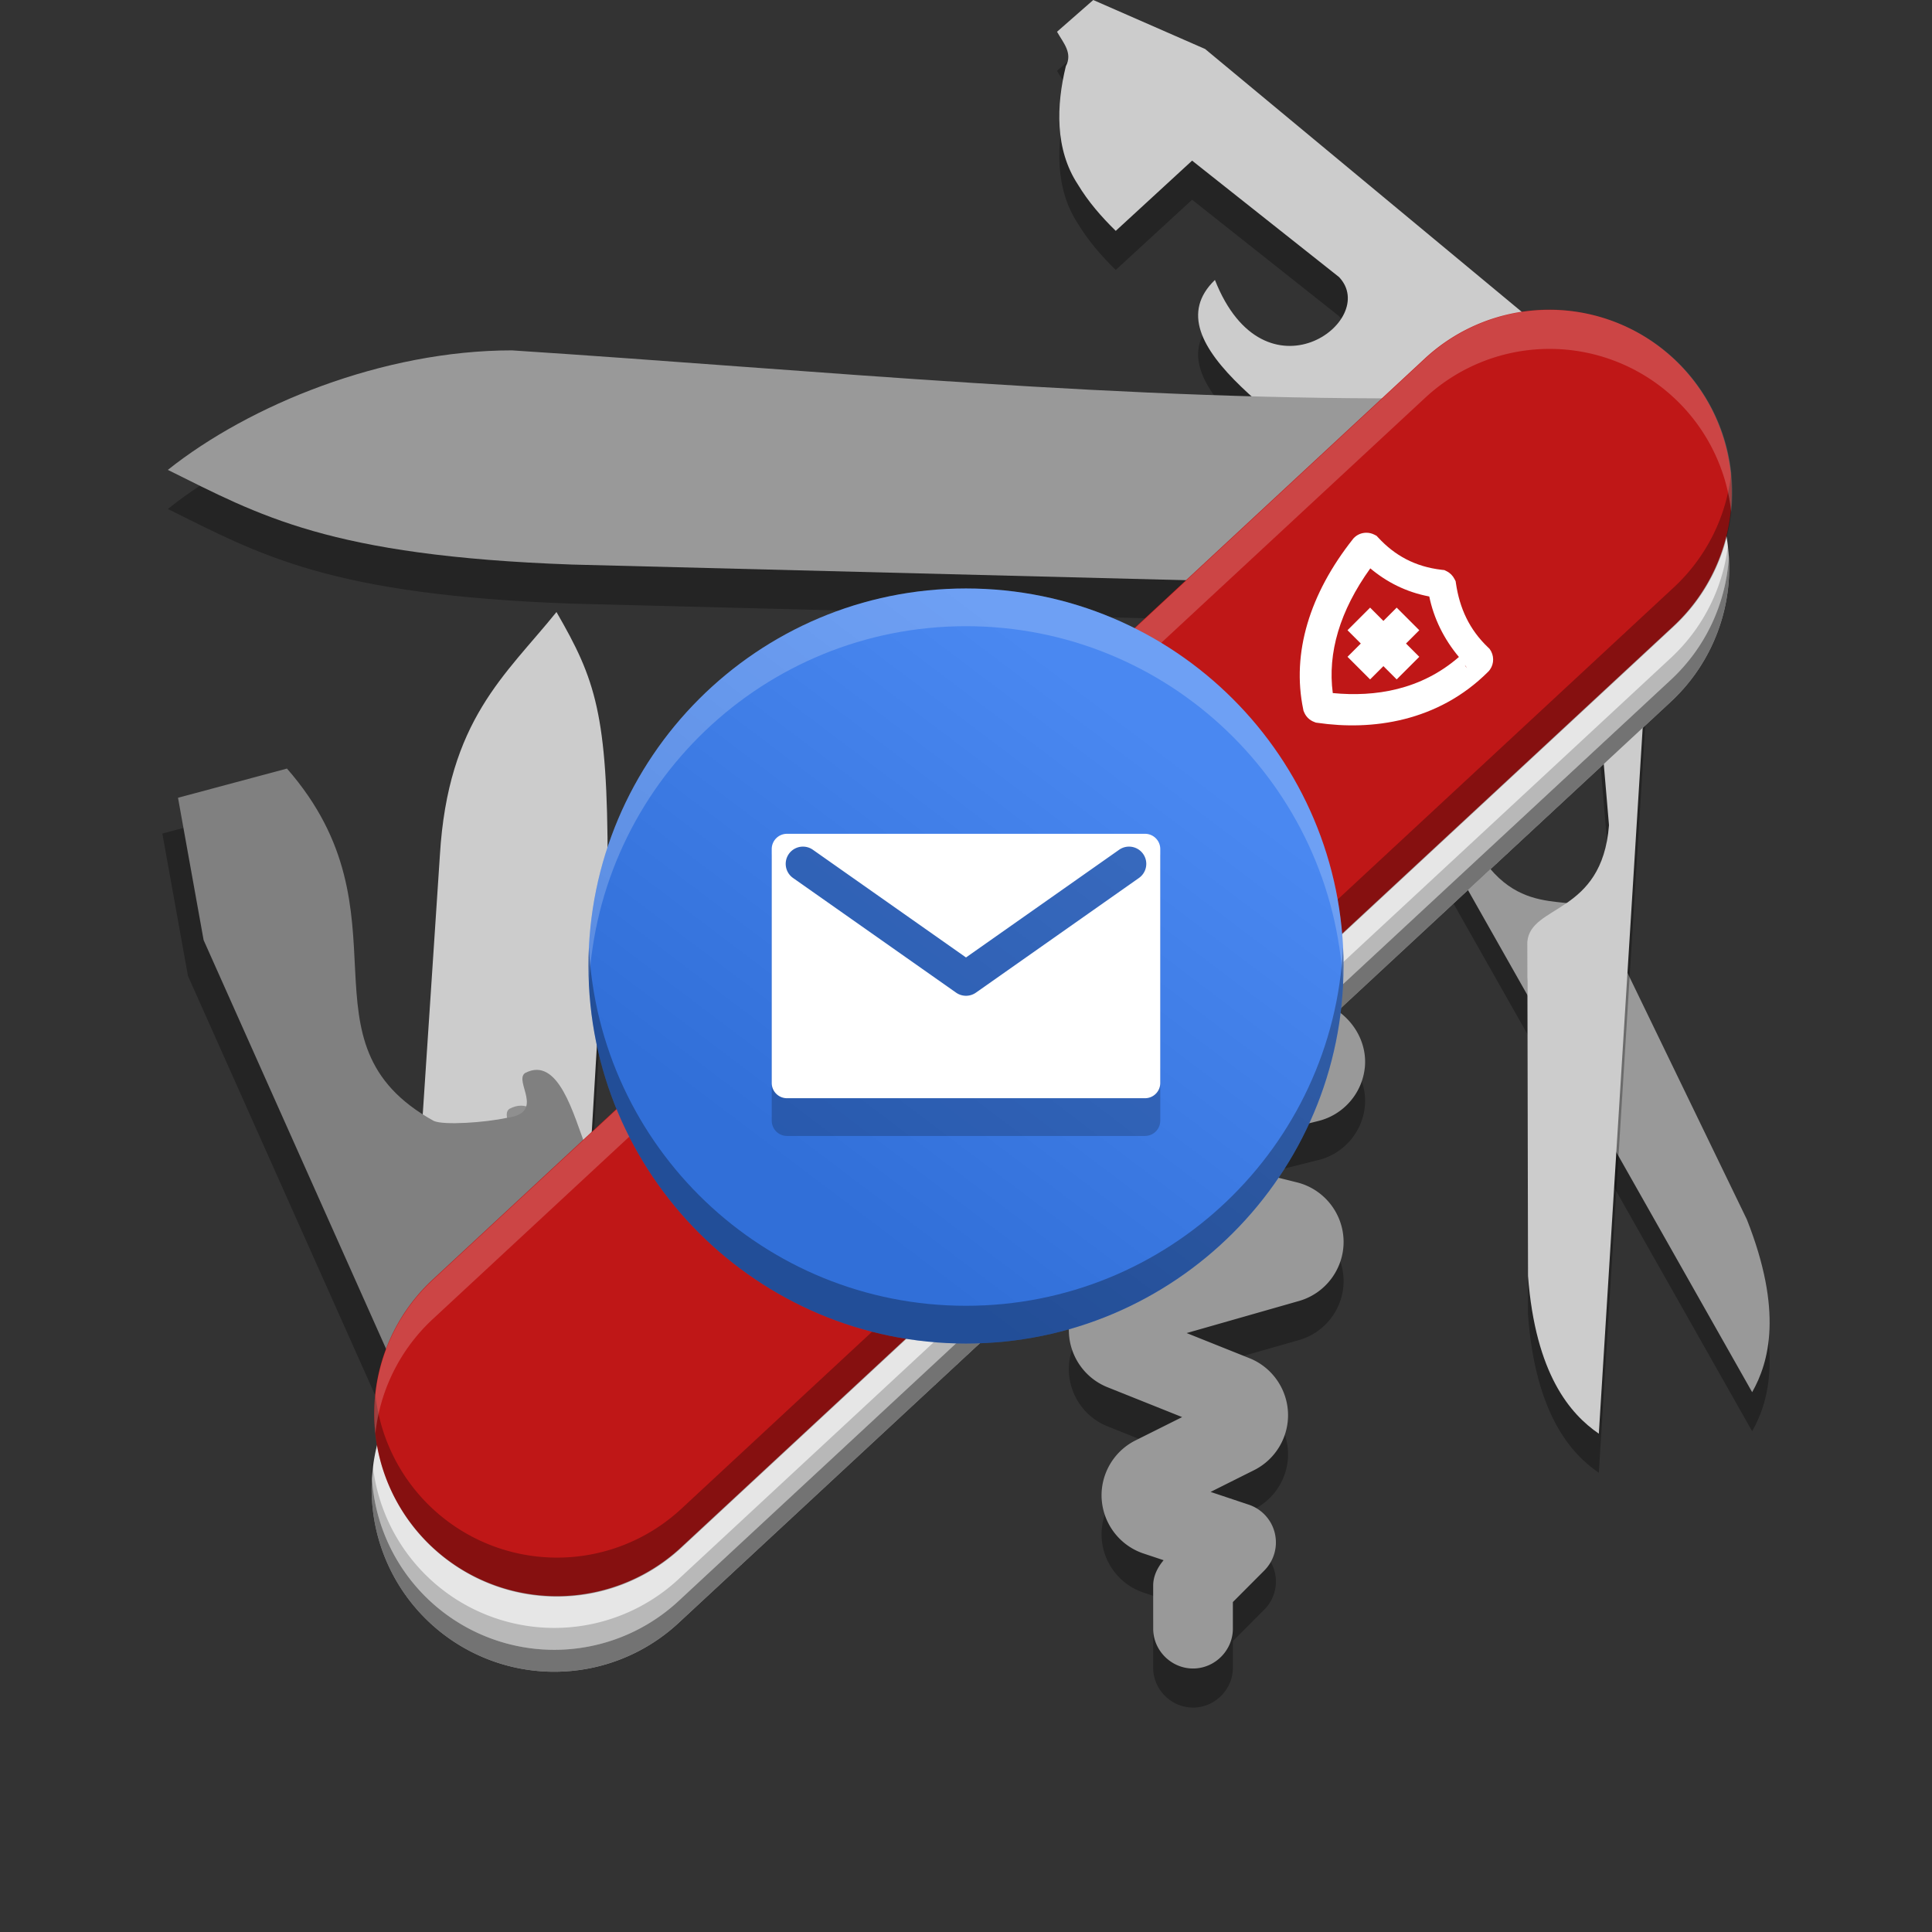 <svg width="512" height="512" version="1.1" viewBox="0 0 135.46 135.46" xmlns="http://www.w3.org/2000/svg" xmlns:xlink="http://www.w3.org/1999/xlink"><rect x="0" y="0" width="135.46" height="135.46" fill="#333333" stroke="none"/><defs><linearGradient id="a" x1="64.856" x2="88.935" y1="95.339" y2="63.465" gradientTransform="translate(-9.059 -12.719)" gradientUnits="userSpaceOnUse"><stop stop-color="#316fd8" offset="0"/><stop stop-color="#4a88f1" offset="1"/></linearGradient></defs><path d="m78.23 18.927 5.353-4.924 10.301 8.162c2.91 3.056-5.218 9.031-8.701 0.203-4.668 4.511 5.609 10.246 11.923 15.656l10.799-12.416-23.41-19.433-7.843-3.434-2.54 2.225c0.427 0.764 1.117 1.485 0.618 2.416-0.669 2.746-0.774 5.834 0.84 8.286 0.724 1.208 1.657 2.278 2.66 3.26z" opacity=".3" stroke-width="1.035"/><path d="m122.85 100.35-29.052-51.332 0.421-10.907 9.32 24.191c3.191 5.444 7.385 2.557 8.736 4.861l10.201 21.071c2.548 6.431 1.569 10.014 0.374 12.116z" opacity=".3" stroke-width="1.035"/><path d="m83.648 62.743c-1.527 0-2.794 1.266-2.794 2.794v5.354c0 2.524 1.636 4.766 4.04 5.537a1.281 1.281 0 0 0 0.004 0l1.821 0.581-9.977 2.492c-1.909 0.476-3.262 2.204-3.262 4.176 0 1.972 1.354 3.7 3.262 4.176v-0.002l8.204 2.052-6.884 1.965c-1.767 0.503-3.028 2.087-3.116 3.924-0.089 1.831 1 3.531 2.703 4.212l5.235 2.094-3.269 1.634c-1.554 0.776-2.491 2.421-2.371 4.151a1.281 1.281 0 0 0 0.002 5e-3c0.128 1.729 1.284 3.226 2.933 3.775l1.407 0.469c-0.425 0.502-0.732 1.109-0.732 1.778v3.022c0 1.527 1.266 2.793 2.794 2.793s2.793-1.266 2.793-2.793v-1.867l2.201-2.207-0.005 4e-3c0.689-0.684 0.969-1.677 0.747-2.616-0.22-0.947-0.922-1.704-1.831-2.009a1.281 1.281 0 0 0-0.002 0l-2.672-0.893 3.05-1.526c1.516-0.758 2.45-2.345 2.377-4.034-0.072-1.688-1.132-3.189-2.704-3.817l-4.402-1.761 7.881-2.25c1.867-0.533 3.156-2.269 3.123-4.212-0.034-1.942-1.379-3.632-3.263-4.102l-7.87-1.967 9.381-2.343a1.281 1.281 0 0 0 0.002 0c1.741-0.438 3.034-1.92 3.234-3.703a1.281 1.281 0 0 0 0.002-0.004c0.195-1.787-0.824-3.561-2.584-4.414a1.281 1.281 0 0 0-0.168-0.068l-6.34-2.036a1.281 1.281 0 0 0-0.002 0c-0.099-0.031-0.157-0.109-0.157-0.219v-5.354c0-1.527-1.266-2.794-2.793-2.794z" color="#000000" color-rendering="auto" dominant-baseline="auto" image-rendering="auto" opacity=".3" shape-rendering="auto" solid-color="#000000" stop-color="#000000" stroke-width="1.035" style="font-feature-settings:normal;font-variant-alternates:normal;font-variant-caps:normal;font-variant-east-asian:normal;font-variant-ligatures:normal;font-variant-numeric:normal;font-variant-position:normal;font-variation-settings:normal;inline-size:0;isolation:auto;mix-blend-mode:normal;shape-margin:0;shape-padding:0;text-decoration-color:#000000;text-decoration-line:none;text-decoration-style:solid;text-indent:0;text-orientation:mixed;text-transform:none;white-space:normal"/><path d="m11.767 35.685c6.427 3.18 11.253 6.027 28.328 6.638l54.547 1.391 6.241-13.059c-21.868 0.23-43.369-1.942-64.987-3.349-9.045 0-18.408 3.826-24.129 8.38z" opacity=".3" stroke-width="1.035"/><path d="m39.017 45.652c2.727 4.724 3.588 7.119 3.588 17.672l-1.591 26.827-12.345 5.401 2.173-32.84c0.567-9.493 4.604-12.629 8.174-17.059z" opacity=".3" stroke-width="1.035"/><path d="m83.648 60.003c-1.527 0-2.794 1.266-2.794 2.794v5.354c0 2.524 1.636 4.766 4.04 5.537a1.281 1.281 0 0 0 0.004 0l1.821 0.581-9.977 2.492c-1.909 0.476-3.262 2.204-3.262 4.176s1.354 3.7 3.262 4.176v-0.002l8.204 2.052-6.884 1.965c-1.767 0.503-3.028 2.087-3.116 3.924-0.089 1.831 1 3.531 2.703 4.212l5.235 2.094-3.269 1.634c-1.554 0.776-2.491 2.421-2.371 4.151a1.281 1.281 0 0 0 0.002 5e-3c0.128 1.729 1.284 3.226 2.933 3.775l1.407 0.469c-0.425 0.502-0.732 1.109-0.732 1.778v3.022c0 1.527 1.266 2.793 2.794 2.793s2.793-1.266 2.793-2.793v-1.867l2.201-2.207-0.005 4e-3c0.689-0.684 0.969-1.677 0.747-2.616-0.22-0.947-0.922-1.704-1.831-2.009a1.281 1.281 0 0 0-0.002 0l-2.672-0.893 3.05-1.526c1.516-0.758 2.45-2.345 2.377-4.034-0.072-1.688-1.132-3.189-2.704-3.817l-4.402-1.761 7.881-2.25c1.867-0.533 3.156-2.269 3.123-4.212-0.034-1.942-1.379-3.632-3.263-4.102l-7.87-1.967 9.381-2.343a1.281 1.281 0 0 0 0.002 0c1.741-0.438 3.034-1.92 3.234-3.703a1.281 1.281 0 0 0 0.002-0.004c0.195-1.787-0.824-3.561-2.583-4.414a1.281 1.281 0 0 0-0.168-0.068l-6.34-2.035a1.281 1.281 0 0 0-0.002 0c-0.099-0.031-0.157-0.109-0.157-0.219v-5.354c0-1.527-1.266-2.794-2.793-2.794z" color="#000000" color-rendering="auto" dominant-baseline="auto" fill="#999" image-rendering="auto" shape-rendering="auto" solid-color="#000000" stop-color="#000000" stroke-width="1.035" style="font-feature-settings:normal;font-variant-alternates:normal;font-variant-caps:normal;font-variant-east-asian:normal;font-variant-ligatures:normal;font-variant-numeric:normal;font-variant-position:normal;font-variation-settings:normal;inline-size:0;isolation:auto;mix-blend-mode:normal;shape-margin:0;shape-padding:0;text-decoration-color:#000000;text-decoration-line:none;text-decoration-style:solid;text-indent:0;text-orientation:mixed;text-transform:none;white-space:normal"/><path d="m39.017 42.912c2.727 4.724 3.588 7.119 3.588 17.672l-1.591 26.827-12.345 5.401 2.173-32.84c0.567-9.493 4.604-12.629 8.174-17.059z" fill="#ccc" stroke-width="1.035"/><path d="m11.383 58.444 7.639-2.047c8.944 10.221 0.366 19.223 10.301 24.709 0.706 0.309 3.579 0.114 5.125-0.221 2.73-0.356 0.464-2.55 1.262-3.137 2.372-1.258 3.428 3.042 4.263 5.146-3.65 1.427-1.398 2.998 0.542 2.781 0.586 4.25-3.043 10.502-4.565 15.753l-8.639-1.343-14.133-31.661z" opacity=".3" stroke-width="1.035"/><path d="m122.85 97.611-29.052-51.332 0.421-10.907 9.32 24.191c3.191 5.444 7.385 2.557 8.736 4.861l10.201 21.071c2.548 6.431 1.569 10.014 0.374 12.116z" fill="#999" stroke-width="1.035"/><path d="m78.23 16.187 5.353-4.924 10.301 8.162c2.91 3.056-5.218 9.031-8.701 0.203-4.668 4.511 5.609 10.246 11.923 15.656l10.799-12.416-23.41-19.433-7.843-3.434-2.54 2.225c0.427 0.764 1.117 1.485 0.618 2.416-0.669 2.746-0.774 5.834 0.84 8.286 0.724 1.208 1.657 2.278 2.66 3.26z" fill="#ccc" stroke-width="1.035"/><path d="m11.767 32.945c6.427 3.18 11.253 6.027 28.328 6.638l54.547 1.391 6.241-13.059c-21.868 0.23-43.369-1.942-64.987-3.349-9.045 0-18.408 3.826-24.129 8.38z" fill="#999" stroke-width="1.035"/><path d="m12.481 55.934 7.639-2.047c8.944 10.221 0.366 19.223 10.301 24.709 0.706 0.309 3.579 0.114 5.125-0.221 2.73-0.356 0.464-2.55 1.262-3.137 2.372-1.258 3.428 3.042 4.263 5.146-3.65 1.427-1.398 2.998 0.542 2.781 0.586 4.25-3.043 10.502-4.565 15.753l-8.639-1.343-14.133-31.661z" fill="#808080" stroke-width="1.035"/><path d="m112.1 103.26 3.658-58.869-5.151-9.623 2.206 25.83c-0.487 6.291-5.521 5.531-5.727 8.194l0.049 23.41c0.523 6.897 2.971 9.691 4.965 11.059z" opacity=".3" stroke-width="1.035"/><path d="m112.1 100.52 3.658-58.869-5.151-9.623 2.206 25.83c-0.487 6.291-5.521 5.531-5.727 8.194l0.049 23.41c0.523 6.897 2.971 9.691 4.965 11.059z" fill="#ccc" stroke-width="1.035"/><g transform="matrix(.968 0 0 .968 27.649 -9.292)" shape-rendering="auto"><path d="m11.768 111.98 71.873-66.722" color="#000000" color-rendering="auto" dominant-baseline="auto" fill="#d41919" image-rendering="auto" solid-color="#000000" stop-color="#000000" style="font-feature-settings:normal;font-variant-alternates:normal;font-variant-caps:normal;font-variant-east-asian:normal;font-variant-ligatures:normal;font-variant-numeric:normal;font-variant-position:normal;font-variation-settings:normal;inline-size:0;isolation:auto;mix-blend-mode:normal;shape-margin:0;shape-padding:0;text-decoration-color:#000000;text-decoration-line:none;text-decoration-style:solid;text-indent:0;text-orientation:mixed;text-transform:none;white-space:normal"/><path d="m83.329 37.506a13.229 13.229 0 0 0-8.871 3.533l-71.873 66.723a13.229 13.229 0 0 0-0.695 18.695 13.229 13.229 0 0 0 18.697 0.695l71.871-66.723a13.229 13.229 0 0 0 0.695-18.695 13.229 13.229 0 0 0-9.824-4.229z" color="#000000" color-rendering="auto" dominant-baseline="auto" fill="#e6e6e6" image-rendering="auto" solid-color="#000000" stop-color="#000000" style="font-feature-settings:normal;font-variant-alternates:normal;font-variant-caps:normal;font-variant-east-asian:normal;font-variant-ligatures:normal;font-variant-numeric:normal;font-variant-position:normal;font-variation-settings:normal;inline-size:0;isolation:auto;mix-blend-mode:normal;shape-margin:0;shape-padding:0;text-decoration-color:#000000;text-decoration-line:none;text-decoration-style:solid;text-indent:0;text-orientation:mixed;text-transform:none;white-space:normal"/><path d="m96.661 49.938a13.229 13.229 0 0 1-4.204 8.904l-71.871 66.722a13.229 13.229 0 0 1-18.697-0.696 13.229 13.229 0 0 1-3.509-8.207 13.229 13.229 0 0 0 3.509 9.794 13.229 13.229 0 0 0 18.697 0.696l71.871-66.722a13.229 13.229 0 0 0 4.204-10.492z" color="#000000" color-rendering="auto" dominant-baseline="auto" image-rendering="auto" opacity=".5" solid-color="#000000" stop-color="#000000" stroke-width=".265" style="font-feature-settings:normal;font-variant-alternates:normal;font-variant-caps:normal;font-variant-east-asian:normal;font-variant-ligatures:normal;font-variant-numeric:normal;font-variant-position:normal;font-variation-settings:normal;inline-size:0;isolation:auto;mix-blend-mode:normal;shape-margin:0;shape-padding:0;text-decoration-color:#000000;text-decoration-line:none;text-decoration-style:solid;text-indent:0;text-orientation:mixed;text-transform:none;white-space:normal"/><path d="m96.662 48.351a13.229 13.229 0 0 1-4.204 8.904l-71.871 66.723a13.229 13.229 0 0 1-18.697-0.696 13.229 13.229 0 0 1-3.509-8.207 13.229 13.229 0 0 0 3.509 9.794 13.229 13.229 0 0 0 18.697 0.696l71.871-66.723a13.229 13.229 0 0 0 4.204-10.492z" color="#000000" color-rendering="auto" dominant-baseline="auto" image-rendering="auto" opacity=".2" solid-color="#000000" stop-color="#000000" style="font-feature-settings:normal;font-variant-alternates:normal;font-variant-caps:normal;font-variant-east-asian:normal;font-variant-ligatures:normal;font-variant-numeric:normal;font-variant-position:normal;font-variation-settings:normal;inline-size:0;isolation:auto;mix-blend-mode:normal;shape-margin:0;shape-padding:0;text-decoration-color:#000000;text-decoration-line:none;text-decoration-style:solid;text-indent:0;text-orientation:mixed;text-transform:none;white-space:normal"/><path d="m83.512 32.031a13.229 13.229 0 0 0-8.871 3.533l-71.873 66.723a13.229 13.229 0 0 0-0.695 18.695 13.229 13.229 0 0 0 18.697 0.695l71.871-66.723a13.229 13.229 0 0 0 0.695-18.695 13.229 13.229 0 0 0-9.824-4.229z" color="#000000" color-rendering="auto" dominant-baseline="auto" fill="#bf1717" image-rendering="auto" solid-color="#000000" stop-color="#000000" style="font-feature-settings:normal;font-variant-alternates:normal;font-variant-caps:normal;font-variant-east-asian:normal;font-variant-ligatures:normal;font-variant-numeric:normal;font-variant-position:normal;font-variation-settings:normal;inline-size:0;isolation:auto;mix-blend-mode:normal;shape-margin:0;shape-padding:0;text-decoration-color:#000000;text-decoration-line:none;text-decoration-style:solid;text-indent:0;text-orientation:mixed;text-transform:none;white-space:normal"/><path transform="matrix(.283 0 0 .283 -39.337 -2.424)" d="m481.16 163.54a46.759 46.759 0 0 1-14.678 29.27l-254.03 235.84a46.759 46.759 0 0 1-66.088-2.457 46.759 46.759 0 0 1-12.219-26.812 46.759 46.759 0 0 0 12.219 36.812 46.759 46.759 0 0 0 66.088 2.457l254.03-235.84a46.759 46.759 0 0 0 14.678-39.27z" color="#000000" color-rendering="auto" dominant-baseline="auto" image-rendering="auto" opacity=".3" solid-color="#000000" stop-color="#000000" style="font-feature-settings:normal;font-variant-alternates:normal;font-variant-caps:normal;font-variant-east-asian:normal;font-variant-ligatures:normal;font-variant-numeric:normal;font-variant-position:normal;font-variation-settings:normal;inline-size:0;isolation:auto;mix-blend-mode:normal;shape-margin:0;shape-padding:0;text-decoration-color:#000000;text-decoration-line:none;text-decoration-style:solid;text-indent:0;text-orientation:mixed;text-transform:none;white-space:normal"/><path transform="matrix(.283 0 0 .283 -39.337 -2.424)" d="m434.61 121.78a46.759 46.759 0 0 0-0.393 2e-3 46.759 46.759 0 0 0-31.355 12.488l-254.04 235.84a46.759 46.759 0 0 0-14.676 39.268 46.759 46.759 0 0 1 14.676-29.268l254.04-235.84a46.759 46.759 0 0 1 31.355-12.488 46.759 46.759 0 0 1 34.725 14.947 46.759 46.759 0 0 1 12.221 26.811 46.759 46.759 0 0 0-12.221-36.811 46.759 46.759 0 0 0-34.332-14.949z" color="#000000" color-rendering="auto" dominant-baseline="auto" fill="#fff" image-rendering="auto" opacity=".2" solid-color="#000000" stop-color="#000000" style="font-feature-settings:normal;font-variant-alternates:normal;font-variant-caps:normal;font-variant-east-asian:normal;font-variant-ligatures:normal;font-variant-numeric:normal;font-variant-position:normal;font-variation-settings:normal;inline-size:0;isolation:auto;mix-blend-mode:normal;shape-margin:0;shape-padding:0;text-decoration-color:#000000;text-decoration-line:none;text-decoration-style:solid;text-indent:0;text-orientation:mixed;text-transform:none;white-space:normal"/></g><path d="m95.816 37.353c-0.313-0.004-0.633 0.109-0.874 0.35l-0.042 0.042-0.035 0.044c-3.037 3.832-4.316 7.992-3.49 11.951l0.019 0.097 0.039 0.089c0.045 0.108 0.121 0.262 0.269 0.411 0.126 0.126 0.288 0.229 0.468 0.292l0.092 0.036 0.1 0.013c3.808 0.559 8.451-0.052 11.979-3.58 0.383-0.383 0.442-0.968 0.218-1.408l-0.029-0.055-0.096-0.148-0.087-0.083c-1.337-1.268-2.005-2.768-2.262-4.487l-0.025-0.167-0.077-0.148c-0.12-0.237-0.307-0.428-0.545-0.548l-0.167-0.083-0.182-0.02c-1.898-0.218-3.315-1.028-4.446-2.249l-0.128-0.137-0.164-0.083c-0.165-0.084-0.349-0.128-0.537-0.13zm0.261 2.497c1.146 0.96 2.51 1.665 4.135 1.972 0.316 1.53 1.011 2.963 2.078 4.241-2.659 2.314-5.877 2.82-8.843 2.531-0.374-2.813 0.49-5.765 2.63-8.744zm-0.013 2.753-1.585 1.585 0.932 0.932-0.932 0.931 1.585 1.585 0.932-0.931 0.931 0.931 1.585-1.585-0.931-0.931 0.931-0.932-1.585-1.585-0.931 0.932zm6.644 4.028c0.086 0.088 0.121 0.199 0.211 0.285l-0.15-0.179-0.061-0.103c-4.8e-4 -9.06e-4 4.7e-4 -0.002 0-0.004z" color="#000000" color-rendering="auto" dominant-baseline="auto" fill="#fff" image-rendering="auto" shape-rendering="auto" solid-color="#000000" stop-color="#000000" stroke-width="1.035" style="font-feature-settings:normal;font-variant-alternates:normal;font-variant-caps:normal;font-variant-east-asian:normal;font-variant-ligatures:normal;font-variant-numeric:normal;font-variant-position:normal;font-variation-settings:normal;inline-size:0;isolation:auto;mix-blend-mode:normal;shape-margin:0;shape-padding:0;text-decoration-color:#000000;text-decoration-line:none;text-decoration-style:solid;text-indent:0;text-orientation:mixed;text-transform:none;white-space:normal"/><g><path d="m94.2 67.73c0 14.619-11.851 26.47-26.47 26.47-14.619 0-26.47-11.851-26.47-26.47 0-14.619 11.851-26.47 26.47-26.47 14.619 0 26.47 11.851 26.47 26.47z" fill="url(#a)" stroke-width=".157"/><path d="m67.73 41.26c-14.619 0-26.47 11.851-26.47 26.47 0 0.444 0.011 0.885 0.033 1.323 0.689-14.005 12.262-25.148 26.437-25.148 14.176 0 25.748 11.143 26.437 25.148 0.022-0.438 0.033-0.879 0.033-1.323 0-14.619-11.851-26.47-26.47-26.47z" fill="#fff" opacity=".2" stroke-width=".265"/><path d="m41.293 66.407c-0.022 0.438-0.033 0.879-0.033 1.323 0 14.619 11.851 26.47 26.47 26.47s26.47-11.851 26.47-26.47c0-0.444-0.011-0.885-0.033-1.323-0.689 14.005-12.262 25.147-26.437 25.147-14.176 0-25.748-11.143-26.437-25.147z" opacity=".3" stroke-width=".265"/><path d="m55.181 58.99c-0.594 0-1.072 0.478-1.072 1.072v18.511c2e-6 0.594 0.478 1.072 1.072 1.072h25.098c0.594 0 1.072-0.478 1.072-1.072v-18.511c0-0.594-0.478-1.072-1.072-1.072z" opacity=".2" stroke-width=".214"/><path d="m55.181 58.461c-0.594 0-1.072 0.478-1.072 1.072v16.395c2e-6 0.594 0.478 1.072 1.072 1.072h25.098c0.594 0 1.072-0.478 1.072-1.072v-16.395c0-0.594-0.478-1.072-1.072-1.072zm1.11 0.899a1.209 1.209 0 0 1 0.703 0.22l10.736 7.551 10.736-7.551a1.209 1.209 0 0 1 1.684 0.293 1.209 1.209 0 0 1-0.293 1.684l-11.431 8.041a1.209 1.209 0 0 1-1.391 0l-11.433-8.041a1.209 1.209 0 0 1-0.293-1.684 1.209 1.209 0 0 1 0.981-0.513z" fill="#fff" stroke-width=".214"/></g></svg>
